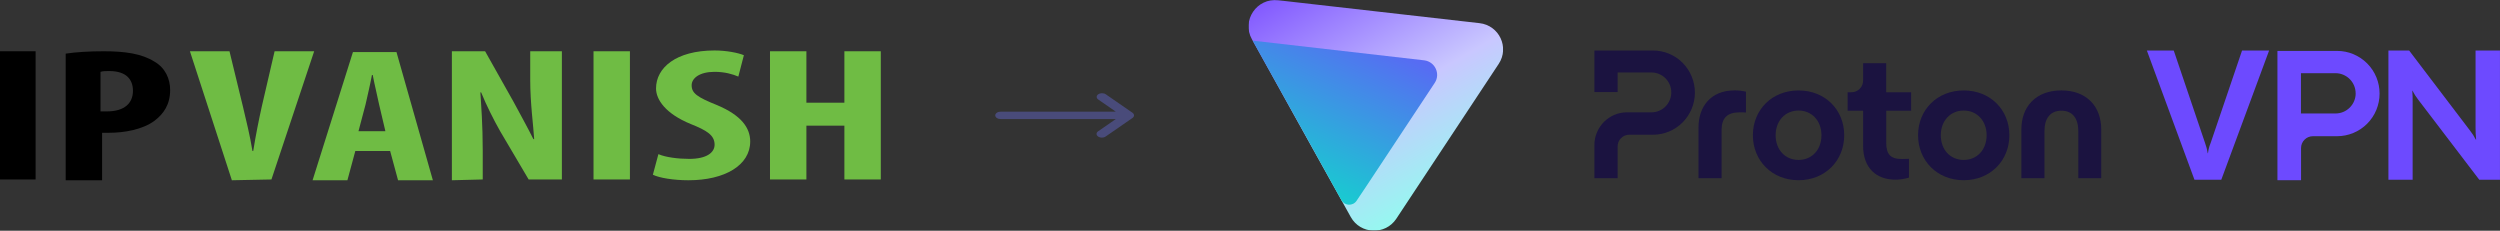 <svg xmlns="http://www.w3.org/2000/svg" width="9015" height="832" viewBox="0 0 9015 832" fill="none"><rect x="0" y="0" width="9015" height="832" fill="#333333" stroke="none"/><path d="M836.114 649.999L684.871 184.855H827.553L876.065 384.61C887.479 433.122 901.748 490.195 910.309 544.414H913.162C921.723 490.195 933.138 433.122 944.552 381.757L990.21 184.855H1132.89L978.796 647.145L836.114 649.999Z" fill="#6FBC44"></path><path d="M1281.28 544.417L1252.75 650.002H1127.19L1272.72 187.712H1429.67L1560.94 650.002H1435.38L1406.84 544.417H1281.28ZM1389.72 473.076L1366.89 376.052C1361.18 347.516 1349.77 301.858 1344.06 270.468H1341.21C1335.5 301.858 1324.09 350.37 1318.38 376.052L1292.7 473.076H1389.72Z" fill="#6FBC44"></path><path d="M1629.47 649.999V184.855H1749.32L1852.05 367.489C1872.03 404.586 1903.42 461.659 1923.4 501.61H1926.25C1923.4 453.098 1911.98 373.196 1911.98 287.587V184.855H2026.13V647.145H1906.27L1803.54 473.073C1780.71 433.122 1752.18 376.049 1735.06 333.245H1732.2C1735.06 378.903 1740.76 450.244 1740.76 544.414V647.145L1629.47 649.999Z" fill="#6FBC44"></path><path d="M2271.49 184.855V647.145H2140.23V184.855H2271.49Z" fill="#6FBC44"></path><path d="M2374.23 555.826C2399.91 567.241 2445.57 572.948 2485.52 572.948C2548.3 572.948 2576.83 550.119 2576.83 521.582C2576.83 487.339 2548.3 470.217 2491.22 447.388C2399.91 410.29 2365.66 358.925 2365.66 318.974C2365.66 244.779 2437.01 181.999 2576.83 181.999C2619.64 181.999 2662.44 190.56 2682.42 199.121L2662.44 276.169C2642.47 267.608 2613.93 259.047 2576.83 259.047C2522.61 259.047 2494.08 281.876 2494.08 307.559C2494.08 336.096 2514.05 350.364 2585.39 378.9C2673.86 415.998 2705.25 461.656 2705.25 510.168C2705.25 595.777 2613.93 649.996 2482.66 649.996C2428.44 649.996 2377.08 641.435 2354.25 630.021L2374.23 555.826Z" fill="#6FBC44"></path><path d="M2907.88 184.855V370.342H3044.85V184.855H3176.12V647.145H3044.85V453.098H2907.88V647.145H2776.61V184.855H2907.88Z" fill="#6FBC44"></path><path d="M128.414 184.855V647.145H0V184.855H128.414Z" fill="black"></path><path d="M236.875 193.416C273.972 187.709 322.484 184.855 373.85 184.855C450.898 184.855 510.824 193.416 556.482 221.953C596.433 244.782 613.555 284.733 613.555 324.684C613.555 376.049 590.726 410.293 556.482 435.976C513.678 467.366 448.044 478.781 393.825 478.781C385.264 478.781 376.703 478.781 368.142 478.781V649.999H236.875V193.416ZM365.289 401.732C370.996 401.732 379.557 401.732 385.264 401.732C450.898 401.732 479.434 370.342 479.434 327.538C479.434 287.587 456.605 256.197 393.825 256.197C382.411 256.197 370.996 256.197 362.435 259.05V401.732H365.289Z" fill="black"></path><path fill-rule="evenodd" clip-rule="evenodd" d="M3960.27 340.03C3963.88 337.537 3968.77 336.137 3973.87 336.137C3978.97 336.137 3983.87 337.537 3987.47 340.03L4083.72 406.593C4087.33 409.089 4089.35 412.472 4089.35 416C4089.35 419.528 4087.33 422.911 4083.72 425.408L3987.47 491.97C3985.71 493.278 3983.59 494.327 3981.23 495.055C3978.86 495.782 3976.32 496.173 3973.73 496.205C3971.15 496.237 3968.58 495.908 3966.18 495.238C3963.78 494.569 3961.61 493.572 3959.78 492.308C3957.95 491.044 3956.51 489.538 3955.54 487.88C3954.57 486.223 3954.1 484.447 3954.14 482.66C3954.19 480.872 3954.76 479.109 3955.81 477.476C3956.86 475.843 3958.38 474.374 3960.27 473.155L4023.66 429.313H3608.12C3603.02 429.313 3598.12 427.91 3594.51 425.413C3590.9 422.917 3588.87 419.531 3588.87 416C3588.87 412.469 3590.9 409.083 3594.51 406.587C3598.12 404.09 3603.02 402.688 3608.12 402.688H4023.66L3960.27 358.845C3956.66 356.349 3954.64 352.965 3954.64 349.438C3954.64 345.91 3956.66 342.526 3960.27 340.03Z" fill="#494B7A"></path><path d="M8427.49 183.563H8212.43V649.871H8297.62V533.792C8297.62 522.512 8302.07 511.621 8310.12 503.661C8318.07 495.701 8328.95 491.151 8340.22 491.151H8427.49C8468.19 491.151 8507.18 474.941 8535.86 446.231C8564.64 417.431 8580.73 378.386 8580.73 337.735C8580.83 317.551 8576.94 297.462 8569.28 278.795C8561.61 260.128 8550.35 243.071 8536.05 228.762C8521.76 214.454 8504.91 203.083 8486.27 195.313C8467.71 187.543 8447.74 183.563 8427.49 183.563ZM8494.6 336.503C8494.6 346.073 8492.7 355.549 8489.01 364.362C8485.32 373.174 8480.02 381.229 8473.2 387.961C8466.48 394.681 8458.44 400.081 8449.64 403.691C8440.83 407.381 8431.37 409.182 8421.81 409.182H8297.24V263.918H8421.81C8431.37 263.918 8440.83 265.813 8449.73 269.509C8458.53 273.204 8466.58 278.605 8473.3 285.333C8480.02 292.156 8485.41 300.21 8489.01 309.023C8492.61 317.93 8494.5 327.406 8494.41 336.977L8494.6 336.503Z" fill="#6D4AFF"></path><path d="M7913.23 648.161L7741.62 182.237H7838.54L7951.46 515.691C7955.91 527.631 7959.13 539.951 7961.02 552.551H7961.98C7963.4 539.851 7966.62 527.441 7971.54 515.691L8084.83 182.237H8182.42L8009.96 648.161H7913.23Z" fill="#6D4AFF"></path><path d="M8612.62 648.161V182.134H8687.31L8907.1 471.151C8915.05 481.101 8921.86 491.801 8927.64 503.171H8928.96C8927.45 489.151 8926.77 475.031 8926.88 460.911V182.134H9014.9V648.061H8940.21L8719.77 359.048C8712 349.003 8705.2 338.296 8699.33 327.02H8698.56C8699.79 341.044 8700.27 355.163 8699.98 369.282V648.061H8612.62V648.161Z" fill="#6D4AFF"></path><path d="M5749.41 522.641V642.571H5833.15V527.881C5833.15 516.751 5837.52 505.991 5845.43 498.131C5853.25 490.281 5863.95 485.791 5875.02 485.791H5960.9C6000.91 485.791 6039.33 469.791 6067.62 441.261C6095.9 412.821 6111.81 374.185 6111.81 333.96C6111.81 293.735 6095.9 255.1 6067.62 226.569C6039.33 198.13 6000.91 182.134 5960.81 182.134H5749.41V331.996H5833.15V261.368H5955.22C5974.2 261.368 5992.35 268.945 6005.75 282.416C6019.14 295.887 6026.68 314.128 6026.68 333.212C6026.68 352.295 6019.14 370.537 6005.75 384.011C5992.35 397.481 5974.2 405.051 5955.22 405.051H5866.55C5851.2 405.051 5835.94 408.051 5821.8 414.041C5807.56 419.931 5794.73 428.631 5783.84 439.571C5772.95 450.521 5764.39 463.521 5758.44 477.741C5752.48 491.871 5749.41 507.211 5749.41 522.641Z" fill="#1B1340"></path><path d="M6124.75 642.571V459.871C6124.75 385.321 6168.01 326.009 6254.63 326.009C6268.5 325.821 6282.36 327.318 6295.94 330.592V405.711C6286.08 405.051 6277.62 405.051 6273.61 405.051C6227.74 405.051 6208.02 426.201 6208.02 469.041V642.571H6124.75Z" fill="#1B1340"></path><path d="M6320.88 487.661C6320.88 395.981 6389.73 326.103 6485.56 326.103C6581.4 326.103 6650.25 395.981 6650.25 487.661C6650.25 579.331 6581.4 649.871 6485.56 649.871C6389.73 649.871 6320.88 579.241 6320.88 487.661ZM6568.18 487.661C6568.18 435.551 6533.39 398.601 6485.56 398.601C6437.65 398.601 6402.94 435.461 6402.94 487.661C6402.94 540.421 6437.74 576.711 6485.56 576.711C6533.48 576.711 6568.18 540.321 6568.18 487.661Z" fill="#1B1340"></path><path d="M6916.54 487.661C6916.54 395.981 6985.39 326.103 7081.22 326.103C7176.96 326.103 7245.81 395.981 7245.81 487.661C7245.81 579.331 7176.96 649.871 7081.22 649.871C6985.39 649.871 6916.54 579.241 6916.54 487.661ZM7163.75 487.661C7163.75 435.551 7128.95 398.601 7081.13 398.601C7033.3 398.601 6998.51 435.461 6998.51 487.661C6998.51 540.421 7033.3 576.711 7081.13 576.711C7128.95 576.711 7163.75 540.321 7163.75 487.661Z" fill="#1B1340"></path><path d="M7289.09 642.571V466.521C7289.09 384.761 7340.91 326.01 7433.4 326.01C7525.23 326.01 7577.06 384.661 7577.06 466.521V642.571H7494.43V473.061C7494.43 427.601 7474.06 399.161 7433.4 399.161C7392.74 399.161 7372.36 427.511 7372.36 473.061V642.571H7289.09Z" fill="#1B1340"></path><path d="M6891.61 399.251H6801.73V514.691C6801.73 554.911 6816.15 573.341 6857.46 573.341C6861.37 573.341 6871.23 573.341 6883.7 572.691V640.601C6866.68 645.191 6851.6 647.901 6835.13 647.901C6765.63 647.901 6718.37 605.711 6718.37 525.911V399.251H6662.54V332.647H6676.5C6681.99 332.647 6687.48 331.525 6692.5 329.467C6697.62 327.315 6702.18 324.228 6706.08 320.299C6709.99 316.37 6713.06 311.786 6715.2 306.641C6717.34 301.496 6718.37 296.07 6718.37 290.551V227.781H6801.64V332.647H6891.52V399.251H6891.61Z" fill="#1B1340"></path><mask id="mask0_66_10" style="mask-type:luminance" maskUnits="userSpaceOnUse" x="4502" y="0" width="919" height="832"><path d="M5420.27 0.235H4502.12V831.764H5420.27V0.235Z" fill="white"></path></mask><g mask="url(#mask0_66_10)"><path fill-rule="evenodd" clip-rule="evenodd" d="M4870.91 782.591C4905.81 845.321 4995.42 848.721 5035.04 788.811L5404.44 230.231C5443.61 170.995 5406.13 91.576 5335.19 83.505L4609.13 0.891C4531.72 -7.916 4476.6 73.707 4514.25 141.395L4870.91 782.591Z" fill="url(#paint0_linear_66_10)"></path><path d="M4891.74 724.081L4924.53 675.181L5173.55 299.018C5195.32 266.13 5174.54 222.011 5135.15 217.488L4517.14 146.536L4837.29 722.081C4848.97 742.681 4878.51 743.811 4891.74 724.081Z" fill="url(#paint1_linear_66_10)"></path></g><defs><linearGradient id="paint0_linear_66_10" x1="5332.39" y1="782.551" x2="4741.61" y2="-236.267" gradientUnits="userSpaceOnUse"><stop offset="0.066" stop-color="#8EFFEE"></stop><stop offset="0.45" stop-color="#C9C7FF"></stop><stop offset="1" stop-color="#7341FF"></stop></linearGradient><linearGradient id="paint1_linear_66_10" x1="5386.43" y1="-909.443" x2="4559.14" y2="860.081" gradientUnits="userSpaceOnUse"><stop offset="0.48" stop-color="#6D4AFF"></stop><stop offset="0.994" stop-color="#00F0C3"></stop></linearGradient></defs></svg>